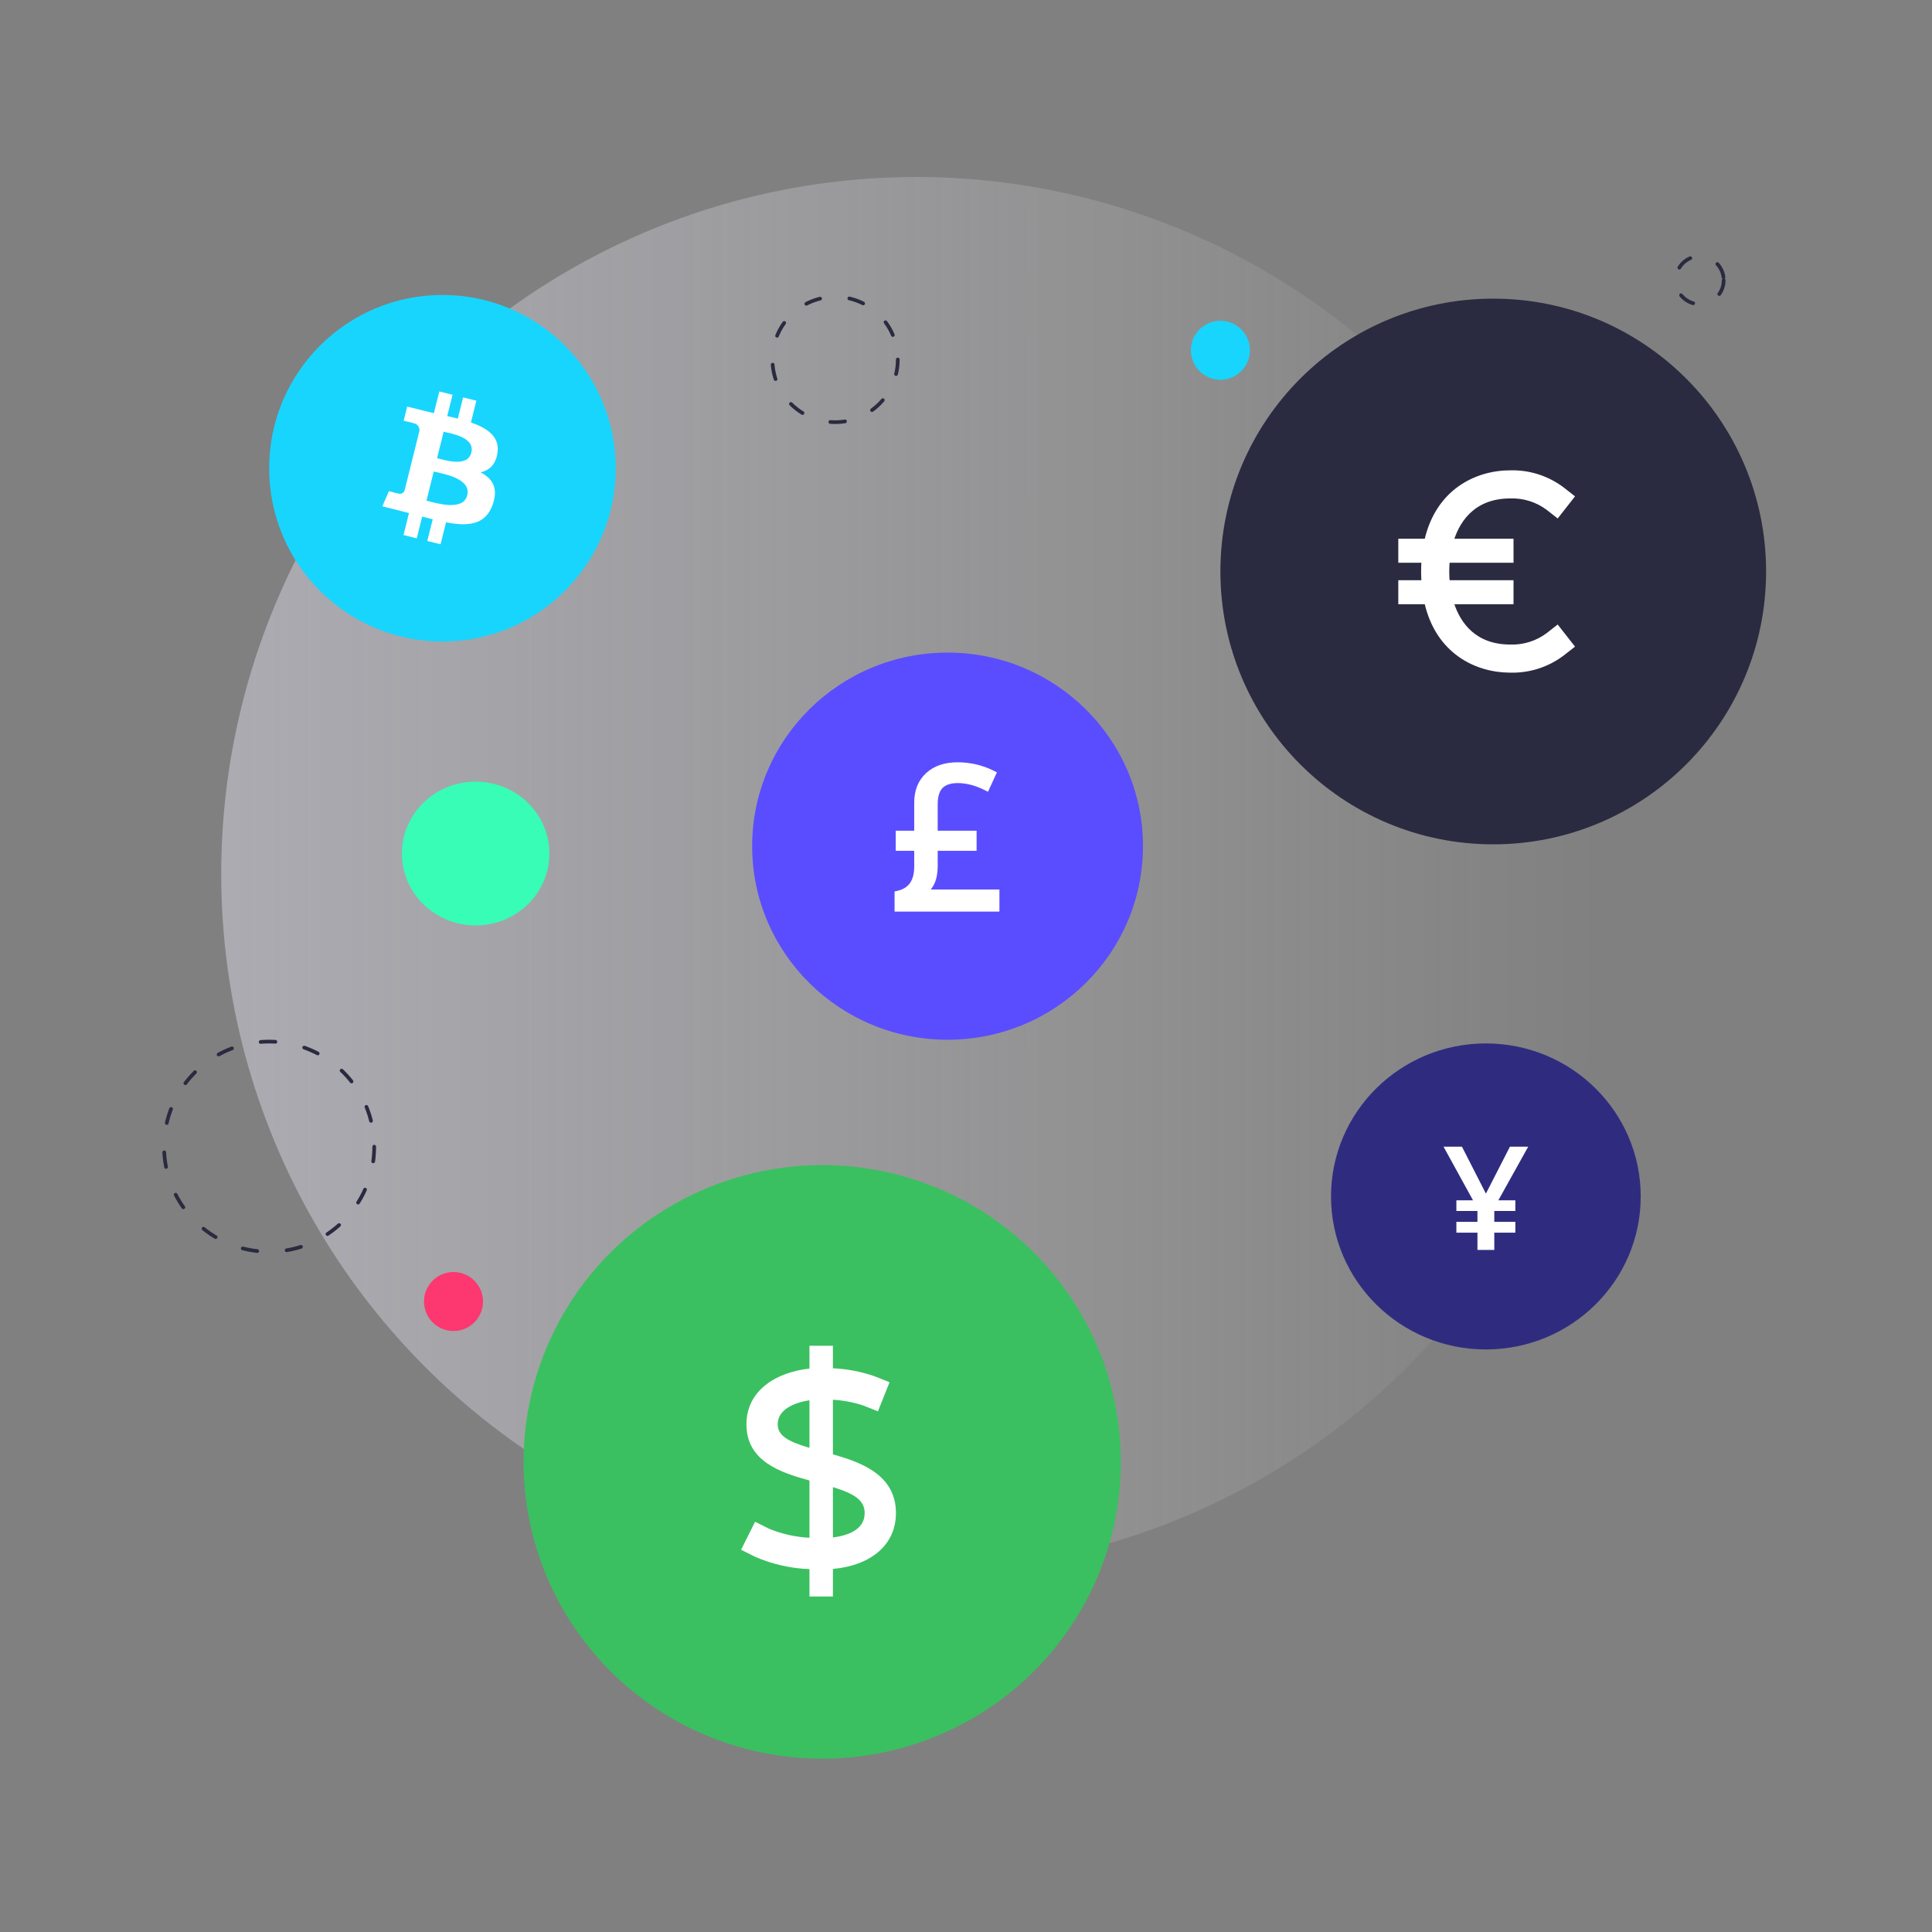 <svg width="524" height="524" viewBox="0 0 524 524" fill="none" xmlns="http://www.w3.org/2000/svg">
<rect x="0" y="0" width="524" height="524" fill="#808080" stroke="none"/>
<ellipse opacity="0.4" cx="248.5" cy="237" rx="188.5" ry="189" fill="url(#paint0_linear_1723_7971)"/>
<ellipse cx="223" cy="396.5" rx="81" ry="80.5" fill="#3AC060"/>
<ellipse cx="403" cy="324.5" rx="42" ry="41.5" fill="#2F2C80"/>
<ellipse cx="257" cy="229.5" rx="53" ry="52.5" fill="#5A4DFF"/>
<ellipse cx="129" cy="231.5" rx="20" ry="19.5" fill="#37FDB6"/>
<path d="M225.906 394.459V379.639C228.725 379.806 231.51 380.337 234.193 381.218L238.117 382.788L241.267 374.896L237.326 373.317C233.647 372.027 229.8 371.283 225.906 371.107V365H219.543V371.188C210.808 372.121 202.449 376.925 202.449 386.299C202.449 396.259 211.519 399.353 219.543 401.539V417.075C215.779 416.886 212.074 416.058 208.587 414.627L204.793 412.725L201 420.329L204.793 422.23C209.46 424.252 214.461 425.39 219.543 425.586V433H225.906V425.531C236.386 424.574 243 418.856 243 410.394C243 400.101 233.773 396.663 225.906 394.459ZM210.933 386.299C210.933 382.104 215.759 380.377 219.543 379.779V392.689C213.741 390.955 210.933 389.403 210.933 386.299ZM225.906 416.99V403.333C231.701 405.133 234.516 406.867 234.516 410.394C234.516 415.052 229.595 416.533 225.906 416.99Z" fill="white"/>
<circle cx="120" cy="127" r="47" fill="#18D5FE"/>
<path d="M134.925 122.837C135.577 118.482 132.261 116.137 127.725 114.579L129.196 108.679L125.605 107.784L124.173 113.528C123.229 113.293 122.259 113.071 121.296 112.851L122.738 107.069L119.149 106.169L117.677 112.069L110.435 110.275L109.48 114.11C109.48 114.11 112.144 114.721 112.088 114.759C112.585 114.819 113.039 115.071 113.352 115.461C113.665 115.852 113.812 116.35 113.761 116.848L109.733 133.012C109.682 133.176 109.598 133.329 109.487 133.461C109.376 133.593 109.241 133.702 109.088 133.781C108.935 133.86 108.768 133.908 108.596 133.923C108.424 133.937 108.251 133.918 108.087 133.865C108.123 133.918 105.477 133.214 105.477 133.214L103.699 137.325L110.932 139.15L109.446 145.118L113.033 146.012L114.499 140.109C115.479 140.375 116.43 140.62 117.361 140.851L115.899 146.728L119.49 147.622L120.976 141.667C127.1 142.825 131.705 142.358 133.643 136.819C135.205 132.36 133.566 129.787 130.343 128.11C132.686 127.569 134.453 126.025 134.925 122.837ZM126.72 134.343C125.61 138.803 118.101 136.392 115.667 135.787L117.639 127.882C120.073 128.489 127.88 129.692 126.72 134.343ZM127.831 122.773C126.818 126.829 120.568 124.773 118.541 124.263L120.329 117.093C122.356 117.6 128.885 118.541 127.831 122.773Z" fill="white"/>
<circle cx="226.5" cy="97.5" r="17" stroke="#2A2A40" stroke-linecap="round" stroke-dasharray="4 8"/>
<circle cx="73" cy="311" r="28.5" stroke="#2A2A40" stroke-linecap="round" stroke-dasharray="4 8"/>
<circle cx="461" cy="76" r="6.5" stroke="#2A2A40" stroke-linecap="round" stroke-dasharray="4 8"/>
<path d="M403.01 323.736L409.529 311H414.484L406.381 325.555H410.991V328.447H405.284V331.397H410.991V334.327H405.284V339H400.715V334.327H395V331.397H400.715V328.447H395V325.555H399.517L391.516 311H396.512L403.01 323.736Z" fill="white"/>
<path d="M269.53 210.142L269.733 209.7L269.297 209.485C266.281 207.996 263.086 207.25 259.717 207.25C256.332 207.25 253.584 208.165 251.529 210.045L251.528 210.045C249.466 211.934 248.455 214.508 248.455 217.706V225.812H243.938H243.438V226.312V229.75V230.25H243.938H248.455V235.02C248.455 237.068 248.024 238.644 247.213 239.794C246.409 240.936 245.193 241.712 243.513 242.097L243.125 242.186V242.584V246.25V246.75H243.625H270.063H270.563V246.25V242.246V241.746H270.063H251.252C251.969 241.115 252.53 240.383 252.928 239.55C253.533 238.286 253.822 236.752 253.822 234.967V230.25H263.875H264.375V229.75V226.312V225.812H263.875H253.821V218.252C253.821 215.883 254.353 214.294 255.299 213.355L255.299 213.355C256.256 212.406 257.716 211.889 259.769 211.889C262.155 211.889 264.653 212.531 267.267 213.838L267.729 214.069L267.945 213.599L269.53 210.142Z" fill="white" stroke="white"/>
<circle cx="331" cy="95" r="8" fill="#18D5FE"/>
<circle cx="123" cy="353" r="8" fill="#FD3770"/>
<circle cx="405" cy="155" r="74" fill="#2A2A40"/>
<path d="M409.613 134.687H409.621L409.629 134.687C413.283 134.564 416.869 135.691 419.795 137.883L422.004 139.613L422.398 139.921L422.706 139.528L426.175 135.098L426.483 134.705L426.09 134.397L423.879 132.662L423.879 132.662L423.873 132.658C419.781 129.543 414.746 127.922 409.606 128.062C400.411 128.065 389.886 133.112 386.823 146.625H380.25H379.75V147.125V151.625V152.125H380.25H386.033C385.971 153.052 385.938 154.009 385.938 155C385.938 155.991 385.971 156.948 386.033 157.875H380.25H379.75V158.375V162.875V163.375H380.25H386.823C389.886 176.888 400.411 181.935 409.606 181.937C414.744 182.076 419.775 180.455 423.865 177.342L423.865 177.342L423.871 177.338L426.086 175.603L426.48 175.295L426.171 174.901L422.703 170.472L422.395 170.078L422.001 170.386L419.791 172.117C416.866 174.307 413.282 175.435 409.629 175.312L409.621 175.312H409.613C404.954 175.312 401.439 173.889 398.848 171.628C396.409 169.499 394.759 166.602 393.763 163.375H409.5H410V162.875V158.375V157.875H409.5H392.7C392.517 155.962 392.517 154.037 392.7 152.125H409.5H410V151.625V147.125V146.625H409.5H393.768C394.763 143.398 396.414 140.5 398.852 138.371C401.443 136.111 404.956 134.687 409.613 134.687Z" fill="white" stroke="white"/>
<defs>
<linearGradient id="paint0_linear_1723_7971" x1="437" y1="228.783" x2="55.48" y2="228.783" gradientUnits="userSpaceOnUse">
<stop stop-color="white" stop-opacity="0"/>
<stop offset="1" stop-color="#EFEDFF"/>
</linearGradient>
</defs>
</svg>
